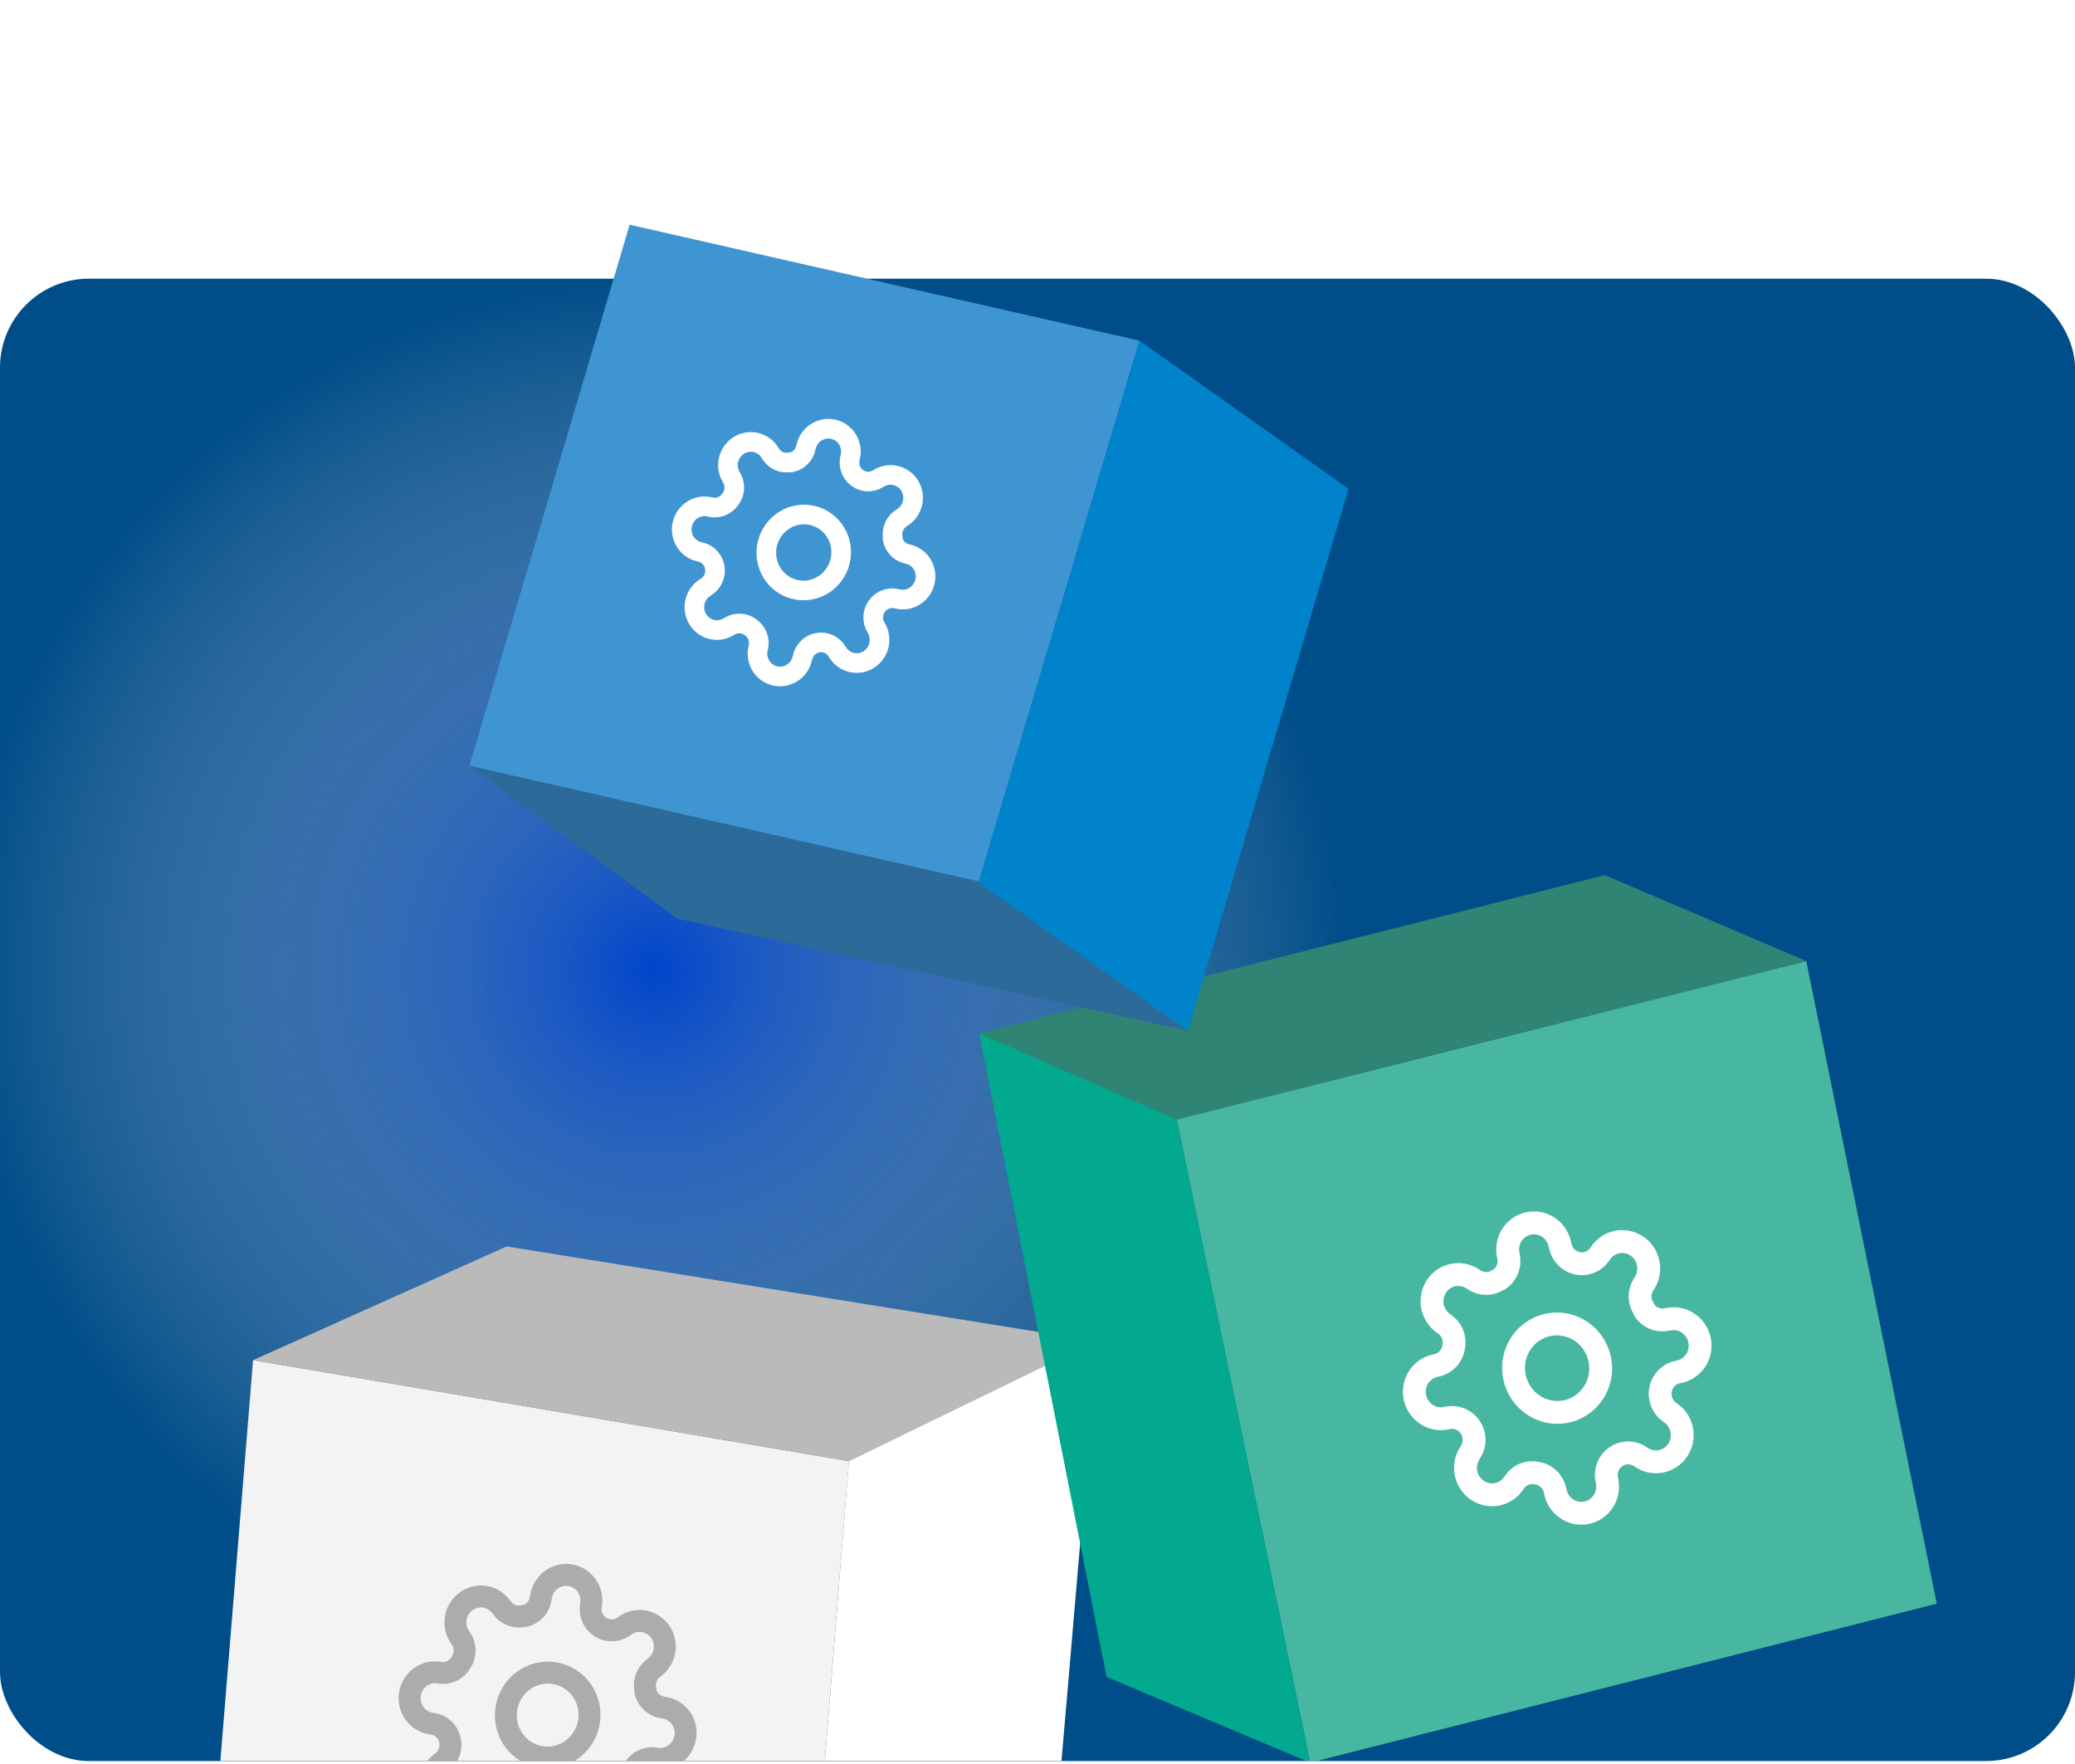 <svg width="560" height="476" viewBox="0 0 560 476" fill="none" xmlns="http://www.w3.org/2000/svg">
    <rect y="75.2" width="560" height="400" rx="24" fill="#004E89"/>
    <g clip-path="url(#clip0_7634_418)">
        <g filter="url(#filter0_f_7634_418)">
            <circle cx="176.448" cy="261.7" r="186.5" fill="url(#paint0_radial_7634_418)"/>
        </g>
    </g>
    <g clip-path="url(#clip1_7634_418)">
        <g filter="url(#filter1_d_7634_418)">
            <path d="M68.303 335.023L229.093 362.279L215.635 530.175L54.541 503.397L68.303 335.023Z" fill="#F3F3F3"/>
            <path d="M68.303 335.022L229.093 362.278L295.93 329.927L136.723 304.345L68.303 335.022Z" fill="#BABABA"/>
            <path d="M296.22 329.672L229.095 362.281L215.636 530.177L281.576 500.248L296.22 329.672Z" fill="white"/>
            <g clip-path="url(#clip2_7634_418)">
                <path d="M145.992 442.127C152.146 443.114 157.947 438.845 158.951 432.591C159.955 426.337 155.781 420.466 149.627 419.479C143.474 418.491 137.672 422.761 136.669 429.015C135.665 435.269 139.839 441.139 145.992 442.127Z" stroke="#ACACAC" stroke-width="5.919" stroke-linecap="round" stroke-linejoin="round"/>
                <path d="M171.141 445.107C170.526 446.07 170.207 447.196 170.227 448.341C170.247 449.486 170.604 450.597 171.253 451.531L171.423 451.769C171.948 452.508 172.325 453.344 172.531 454.232C172.737 455.12 172.768 456.041 172.624 456.943C172.479 457.845 172.161 458.71 171.687 459.488C171.214 460.267 170.594 460.944 169.864 461.481C169.134 462.018 168.308 462.405 167.433 462.619C166.558 462.832 165.651 462.869 164.764 462.727C163.876 462.584 163.026 462.266 162.262 461.789C161.498 461.312 160.834 460.686 160.309 459.947L160.14 459.709C159.471 458.79 158.546 458.097 157.483 457.719C156.42 457.342 155.269 457.297 154.177 457.59C153.109 457.865 152.141 458.45 151.394 459.275C150.646 460.099 150.151 461.126 149.969 462.23L149.876 462.813C149.584 464.633 148.592 466.265 147.119 467.349C145.646 468.433 143.813 468.88 142.022 468.593C140.231 468.305 138.63 467.306 137.57 465.816C136.51 464.326 136.079 462.466 136.371 460.646L136.421 460.337C136.577 459.197 136.392 458.037 135.89 457.009C135.388 455.98 134.592 455.131 133.606 454.57C132.661 453.95 131.553 453.632 130.426 453.658C129.298 453.685 128.202 454.053 127.28 454.716L127.044 454.89C126.315 455.427 125.489 455.814 124.613 456.028C123.738 456.242 122.831 456.278 121.944 456.136C121.056 455.993 120.206 455.675 119.442 455.198C118.678 454.721 118.014 454.095 117.49 453.356C116.964 452.618 116.587 451.781 116.381 450.894C116.175 450.006 116.144 449.085 116.289 448.183C116.433 447.281 116.751 446.416 117.225 445.637C117.699 444.859 118.318 444.182 119.048 443.645L119.284 443.472C120.192 442.788 120.879 441.845 121.256 440.763C121.633 439.682 121.684 438.512 121.4 437.405C121.135 436.322 120.563 435.342 119.756 434.587C118.948 433.832 117.939 433.334 116.853 433.156L116.279 433.063C114.488 432.776 112.887 431.777 111.827 430.287C110.767 428.797 110.336 426.937 110.628 425.117C110.92 423.297 111.912 421.665 113.385 420.581C114.858 419.498 116.691 419.05 118.482 419.338L118.786 419.386C119.908 419.539 121.05 419.345 122.066 418.83C123.081 418.315 123.922 417.503 124.479 416.498C125.094 415.536 125.413 414.409 125.393 413.264C125.373 412.119 125.015 411.008 124.367 410.074L124.197 409.836C123.672 409.098 123.295 408.261 123.089 407.373C122.883 406.486 122.852 405.564 122.996 404.663C123.141 403.761 123.459 402.896 123.933 402.117C124.406 401.338 125.026 400.661 125.756 400.125C126.485 399.587 127.311 399.201 128.187 398.987C129.062 398.773 129.969 398.736 130.856 398.879C131.744 399.021 132.594 399.34 133.358 399.817C134.122 400.294 134.786 400.92 135.31 401.658L135.48 401.897C136.149 402.815 137.074 403.508 138.137 403.886C139.2 404.264 140.351 404.309 141.443 404.015L141.713 404.059C142.781 403.784 143.749 403.198 144.496 402.374C145.244 401.55 145.739 400.522 145.921 399.419L146.014 398.836C146.306 397.015 147.298 395.384 148.771 394.3C150.244 393.216 152.077 392.769 153.868 393.056C155.659 393.344 157.26 394.342 158.32 395.833C159.38 397.323 159.811 399.183 159.519 401.003L159.469 401.312C159.296 402.417 159.445 403.547 159.897 404.564C160.349 405.581 161.085 406.44 162.014 407.035C162.959 407.655 164.067 407.973 165.194 407.947C166.322 407.921 167.418 407.552 168.34 406.889L168.576 406.716C169.305 406.178 170.131 405.792 171.006 405.578C171.882 405.364 172.789 405.327 173.676 405.47C174.563 405.612 175.414 405.931 176.178 406.408C176.942 406.885 177.606 407.51 178.13 408.249C178.656 408.987 179.032 409.824 179.238 410.712C179.445 411.599 179.476 412.521 179.331 413.423C179.187 414.324 178.868 415.189 178.395 415.968C177.921 416.747 177.302 417.424 176.572 417.96L176.336 418.134C175.428 418.817 174.741 419.761 174.364 420.842C173.987 421.923 173.936 423.093 174.22 424.2L174.176 424.475C174.441 425.558 175.012 426.538 175.82 427.293C176.628 428.048 177.637 428.546 178.723 428.724L179.297 428.816C181.088 429.104 182.689 430.103 183.749 431.593C184.808 433.083 185.24 434.943 184.948 436.763C184.655 438.583 183.664 440.215 182.191 441.299C180.718 442.382 178.885 442.83 177.094 442.542L176.79 442.494C175.703 442.324 174.589 442.481 173.585 442.945C172.582 443.409 171.732 444.161 171.141 445.107Z" stroke="#ACACAC" stroke-width="5.919" stroke-linecap="round" stroke-linejoin="round"/>
            </g>
            <path d="M317.574 270.073L487.47 227.325L522.697 400.733L353.582 443.629L317.574 270.073Z" fill="#47B7A1"/>
            <path d="M317.574 270.075L264.266 246.832L298.639 420.48L353.581 443.63L317.574 270.075Z" fill="#02A98F"/>
            <path d="M317.574 270.074L487.47 227.326L433.105 204.144L264.171 246.838L317.574 270.074Z" fill="#308474"/>
            <g clip-path="url(#clip3_7634_418)">
                <path d="M422.514 348.914C428.884 347.675 433.027 341.421 431.768 334.946C430.508 328.471 424.323 324.227 417.952 325.466C411.581 326.706 407.438 332.959 408.698 339.434C409.957 345.909 416.143 350.154 422.514 348.914Z" stroke="white" stroke-width="6.165" stroke-linecap="round" stroke-linejoin="round"/>
                <path d="M448.172 342.817C447.916 343.979 448.008 345.194 448.438 346.307C448.868 347.419 449.615 348.378 450.584 349.058L450.835 349.231C451.613 349.764 452.281 350.447 452.801 351.241C453.321 352.036 453.682 352.925 453.863 353.859C454.045 354.793 454.044 355.752 453.86 356.683C453.676 357.614 453.313 358.498 452.791 359.285C452.27 360.072 451.601 360.746 450.822 361.268C450.043 361.791 449.169 362.152 448.25 362.331C447.332 362.51 446.386 362.503 445.468 362.31C444.55 362.118 443.677 361.743 442.899 361.209L442.648 361.037C441.664 360.378 440.511 360.032 439.337 360.044C438.162 360.055 437.02 360.424 436.058 361.102C435.112 361.753 434.375 362.673 433.94 363.747C433.504 364.821 433.388 366.002 433.606 367.147L433.724 367.751C434.09 369.635 433.705 371.586 432.653 373.173C431.602 374.761 429.969 375.855 428.115 376.216C426.261 376.577 424.337 376.174 422.767 375.096C421.197 374.019 420.108 372.355 419.742 370.47L419.68 370.151C419.424 368.98 418.827 367.912 417.968 367.087C417.109 366.261 416.026 365.715 414.861 365.52C413.715 365.253 412.518 365.339 411.424 365.769C410.331 366.198 409.392 366.951 408.727 367.93L408.559 368.184C408.038 368.971 407.369 369.645 406.59 370.168C405.811 370.691 404.937 371.052 404.018 371.231C403.1 371.409 402.154 371.402 401.236 371.21C400.318 371.017 399.445 370.643 398.667 370.109C397.889 369.575 397.221 368.892 396.701 368.098C396.181 367.304 395.82 366.414 395.639 365.481C395.457 364.547 395.458 363.587 395.642 362.656C395.826 361.725 396.189 360.841 396.711 360.055L396.879 359.801C397.522 358.807 397.856 357.638 397.837 356.445C397.819 355.253 397.449 354.091 396.775 353.11C396.127 352.146 395.217 351.393 394.157 350.944C393.096 350.495 391.931 350.37 390.806 350.584L390.211 350.7C388.357 351.061 386.434 350.658 384.863 349.58C383.293 348.503 382.205 346.839 381.838 344.954C381.472 343.07 381.857 341.119 382.908 339.532C383.96 337.944 385.593 336.85 387.447 336.489L387.762 336.428C388.913 336.175 389.961 335.576 390.769 334.709C391.578 333.841 392.108 332.746 392.293 331.564C392.55 330.402 392.458 329.186 392.028 328.074C391.598 326.961 390.851 326.003 389.882 325.322L389.631 325.15C388.852 324.617 388.184 323.933 387.665 323.139C387.145 322.345 386.784 321.456 386.602 320.522C386.421 319.588 386.422 318.628 386.606 317.697C386.79 316.766 387.153 315.882 387.675 315.096C388.195 314.309 388.865 313.635 389.644 313.112C390.423 312.589 391.297 312.228 392.215 312.05C393.134 311.871 394.08 311.878 394.998 312.071C395.916 312.263 396.789 312.637 397.567 313.171L397.818 313.344C398.801 314.003 399.954 314.348 401.129 314.337C402.303 314.325 403.445 313.957 404.408 313.279L404.687 313.224C405.634 312.573 406.37 311.653 406.805 310.579C407.241 309.505 407.357 308.324 407.139 307.18L407.022 306.576C406.655 304.691 407.04 302.741 408.092 301.153C409.144 299.565 410.776 298.471 412.63 298.11C414.484 297.75 416.408 298.152 417.978 299.23C419.549 300.307 420.637 301.971 421.003 303.856L421.066 304.175C421.293 305.318 421.843 306.37 422.65 307.202C423.456 308.035 424.483 308.611 425.605 308.86C426.751 309.128 427.948 309.041 429.041 308.612C430.134 308.182 431.074 307.429 431.738 306.45L431.907 306.196C432.427 305.409 433.096 304.735 433.875 304.212C434.655 303.69 435.528 303.329 436.447 303.15C437.366 302.971 438.311 302.978 439.23 303.171C440.148 303.363 441.021 303.737 441.799 304.272C442.577 304.805 443.245 305.489 443.765 306.283C444.284 307.077 444.645 307.966 444.827 308.9C445.009 309.834 445.007 310.794 444.823 311.725C444.639 312.656 444.276 313.54 443.755 314.326L443.586 314.58C442.943 315.574 442.61 316.743 442.628 317.935C442.647 319.128 443.017 320.289 443.691 321.27L443.746 321.555C444.393 322.519 445.304 323.272 446.364 323.721C447.425 324.17 448.59 324.295 449.715 324.081L450.309 323.965C452.164 323.604 454.087 324.007 455.658 325.084C457.228 326.162 458.316 327.826 458.683 329.71C459.049 331.595 458.664 333.545 457.612 335.133C456.561 336.721 454.928 337.815 453.074 338.176L452.759 338.237C451.635 338.46 450.602 339.013 449.787 339.827C448.972 340.64 448.411 341.68 448.172 342.817Z" stroke="white" stroke-width="6.165" stroke-linecap="round" stroke-linejoin="round"/>
            </g>
            <path d="M169.923 28.633L307.531 59.934L264.056 206.164L126.586 174.918L169.923 28.633Z" fill="#3F95D2"/>
            <path d="M182.756 215.866L320.626 246.144L264.08 205.834L126.61 174.588L182.756 215.866Z" fill="#2C6A99"/>
            <path d="M363.935 99.903L307.531 59.934L264.057 206.163L320.626 246.144L363.935 99.903Z" fill="#0083CB"/>
            <g clip-path="url(#clip4_7634_418)">
                <path d="M214.495 127.054C219.912 128.37 225.388 124.972 226.725 119.466C228.062 113.96 224.754 108.431 219.337 107.115C213.92 105.8 208.444 109.197 207.107 114.703C205.77 120.209 209.078 125.739 214.495 127.054Z" stroke="white" stroke-width="5.295" stroke-linecap="round" stroke-linejoin="round"/>
                <path d="M236.71 131.489C236.094 132.304 235.73 133.286 235.667 134.308C235.604 135.331 235.844 136.347 236.356 137.225L236.491 137.45C236.907 138.145 237.184 138.918 237.305 139.724C237.426 140.53 237.389 141.354 237.196 142.148C237.003 142.942 236.658 143.691 236.181 144.352C235.704 145.012 235.104 145.572 234.415 145.999C233.726 146.427 232.962 146.713 232.167 146.842C231.371 146.971 230.56 146.94 229.778 146.75C228.997 146.56 228.262 146.216 227.614 145.737C226.966 145.257 226.419 144.653 226.003 143.957L225.869 143.732C225.337 142.866 224.561 142.182 223.64 141.771C222.719 141.359 221.695 141.237 220.701 141.422C219.729 141.591 218.825 142.045 218.1 142.727C217.375 143.41 216.861 144.29 216.621 145.262L216.496 145.775C216.107 147.378 215.108 148.762 213.718 149.625C212.328 150.487 210.661 150.757 209.085 150.374C207.508 149.991 206.151 148.987 205.311 147.583C204.471 146.18 204.218 144.491 204.607 142.888L204.673 142.616C204.893 141.611 204.81 140.564 204.435 139.611C204.06 138.659 203.41 137.845 202.571 137.275C201.772 136.655 200.807 136.294 199.799 136.237C198.792 136.181 197.789 136.432 196.919 136.959L196.697 137.097C196.008 137.524 195.244 137.811 194.449 137.94C193.653 138.068 192.842 138.037 192.061 137.847C191.279 137.658 190.544 137.313 189.896 136.834C189.248 136.355 188.701 135.75 188.285 135.054C187.869 134.359 187.592 133.586 187.471 132.78C187.35 131.974 187.387 131.15 187.58 130.356C187.772 129.562 188.117 128.813 188.594 128.152C189.072 127.491 189.672 126.931 190.361 126.504L190.583 126.367C191.441 125.821 192.121 125.028 192.534 124.091C192.946 123.153 193.074 122.114 192.899 121.106C192.739 120.121 192.299 119.207 191.632 118.477C190.965 117.747 190.1 117.232 189.145 116.996L188.639 116.873C187.063 116.49 185.705 115.486 184.866 114.082C184.026 112.679 183.773 110.99 184.162 109.387C184.551 107.785 185.55 106.4 186.94 105.538C188.33 104.675 189.997 104.406 191.574 104.789L191.841 104.854C192.831 105.069 193.863 104.977 194.805 104.59C195.747 104.202 196.554 103.537 197.122 102.681C197.739 101.866 198.102 100.884 198.165 99.861C198.228 98.839 197.988 97.823 197.476 96.944L197.342 96.72C196.925 96.024 196.648 95.251 196.527 94.445C196.406 93.639 196.443 92.816 196.636 92.022C196.829 91.228 197.174 90.479 197.651 89.818C198.128 89.157 198.729 88.597 199.417 88.17C200.106 87.743 200.87 87.456 201.665 87.327C202.461 87.198 203.272 87.23 204.054 87.419C204.835 87.609 205.57 87.953 206.218 88.433C206.866 88.912 207.413 89.517 207.829 90.213L207.963 90.437C208.495 91.304 209.271 91.987 210.192 92.399C211.113 92.811 212.137 92.932 213.131 92.748L213.369 92.805C214.341 92.636 215.245 92.182 215.97 91.5C216.695 90.818 217.209 89.937 217.449 88.965L217.573 88.452C217.963 86.849 218.962 85.465 220.352 84.602C221.742 83.74 223.409 83.47 224.985 83.853C226.562 84.236 227.919 85.24 228.759 86.644C229.599 88.047 229.852 89.736 229.463 91.339L229.397 91.611C229.164 92.584 229.217 93.602 229.549 94.541C229.88 95.48 230.475 96.298 231.261 96.894C232.06 97.514 233.026 97.876 234.033 97.932C235.04 97.988 236.043 97.737 236.913 97.211L237.135 97.073C237.824 96.645 238.588 96.359 239.383 96.23C240.179 96.101 240.99 96.132 241.771 96.322C242.553 96.512 243.288 96.856 243.936 97.335C244.584 97.815 245.131 98.419 245.547 99.115C245.963 99.811 246.24 100.584 246.361 101.39C246.482 102.196 246.445 103.019 246.253 103.813C246.06 104.608 245.715 105.356 245.238 106.017C244.76 106.678 244.16 107.238 243.471 107.665L243.249 107.803C242.391 108.348 241.711 109.141 241.299 110.079C240.886 111.016 240.758 112.056 240.933 113.063L240.874 113.305C241.034 114.29 241.474 115.204 242.142 115.934C242.809 116.664 243.673 117.179 244.629 117.416L245.134 117.538C246.711 117.921 248.068 118.925 248.908 120.329C249.747 121.732 250.001 123.421 249.611 125.024C249.222 126.626 248.223 128.011 246.833 128.873C245.443 129.736 243.776 130.005 242.2 129.622L241.932 129.557C240.975 129.329 239.97 129.39 239.043 129.733C238.115 130.076 237.304 130.687 236.71 131.489Z" stroke="white" stroke-width="5.295" stroke-linecap="round" stroke-linejoin="round"/>
            </g>
        </g>
    </g>
    <defs>
        <filter id="filter0_f_7634_418" x="-159.724" y="-74.472" width="672.345" height="672.345" filterUnits="userSpaceOnUse" color-interpolation-filters="sRGB">
            <feFlood flood-opacity="0" result="BackgroundImageFix"/>
            <feBlend mode="normal" in="SourceGraphic" in2="BackgroundImageFix" result="shape"/>
            <feGaussianBlur stdDeviation="74.836" result="effect1_foregroundBlur_7634_418"/>
        </filter>
        <filter id="filter1_d_7634_418" x="2.541" y="8.633" width="572.157" height="605.544" filterUnits="userSpaceOnUse" color-interpolation-filters="sRGB">
            <feFlood flood-opacity="0" result="BackgroundImageFix"/>
            <feColorMatrix in="SourceAlpha" type="matrix" values="0 0 0 0 0 0 0 0 0 0 0 0 0 0 0 0 0 0 127 0" result="hardAlpha"/>
            <feMorphology radius="12" operator="erode" in="SourceAlpha" result="effect1_dropShadow_7634_418"/>
            <feOffset dy="32"/>
            <feGaussianBlur stdDeviation="32"/>
            <feColorMatrix type="matrix" values="0 0 0 0 0.063 0 0 0 0 0.093 0 0 0 0 0.157 0 0 0 0.14 0"/>
            <feBlend mode="normal" in2="BackgroundImageFix" result="effect1_dropShadow_7634_418"/>
            <feBlend mode="normal" in="SourceGraphic" in2="effect1_dropShadow_7634_418" result="shape"/>
        </filter>
        <radialGradient id="paint0_radial_7634_418" cx="0" cy="0" r="1" gradientUnits="userSpaceOnUse" gradientTransform="translate(176.448 261.7) rotate(90) scale(186.5)">
            <stop stop-color="#0045CB"/>
            <stop offset="1" stop-color="#D9D9D9" stop-opacity="0"/>
            <stop offset="1" stop-color="#0045CB" stop-opacity="0"/>
        </radialGradient>
        <clipPath id="clip0_7634_418">
            <rect y="75.2" width="560" height="400" rx="24" fill="white"/>
        </clipPath>
        <clipPath id="clip1_7634_418">
            <rect width="559" height="475" fill="white" transform="translate(0 0.2)"/>
        </clipPath>
        <clipPath id="clip2_7634_418">
            <rect width="90.271" height="91.751" fill="white" transform="translate(110.514 378.354) rotate(9.118)"/>
        </clipPath>
        <clipPath id="clip3_7634_418">
            <rect width="94.009" height="95.55" fill="white" transform="translate(364.97 299.27) rotate(-11.009)"/>
        </clipPath>
        <clipPath id="clip4_7634_418">
            <rect width="80.749" height="82.073" fill="white" transform="translate(187.365 67.68) rotate(13.648)"/>
        </clipPath>
    </defs>
</svg>
